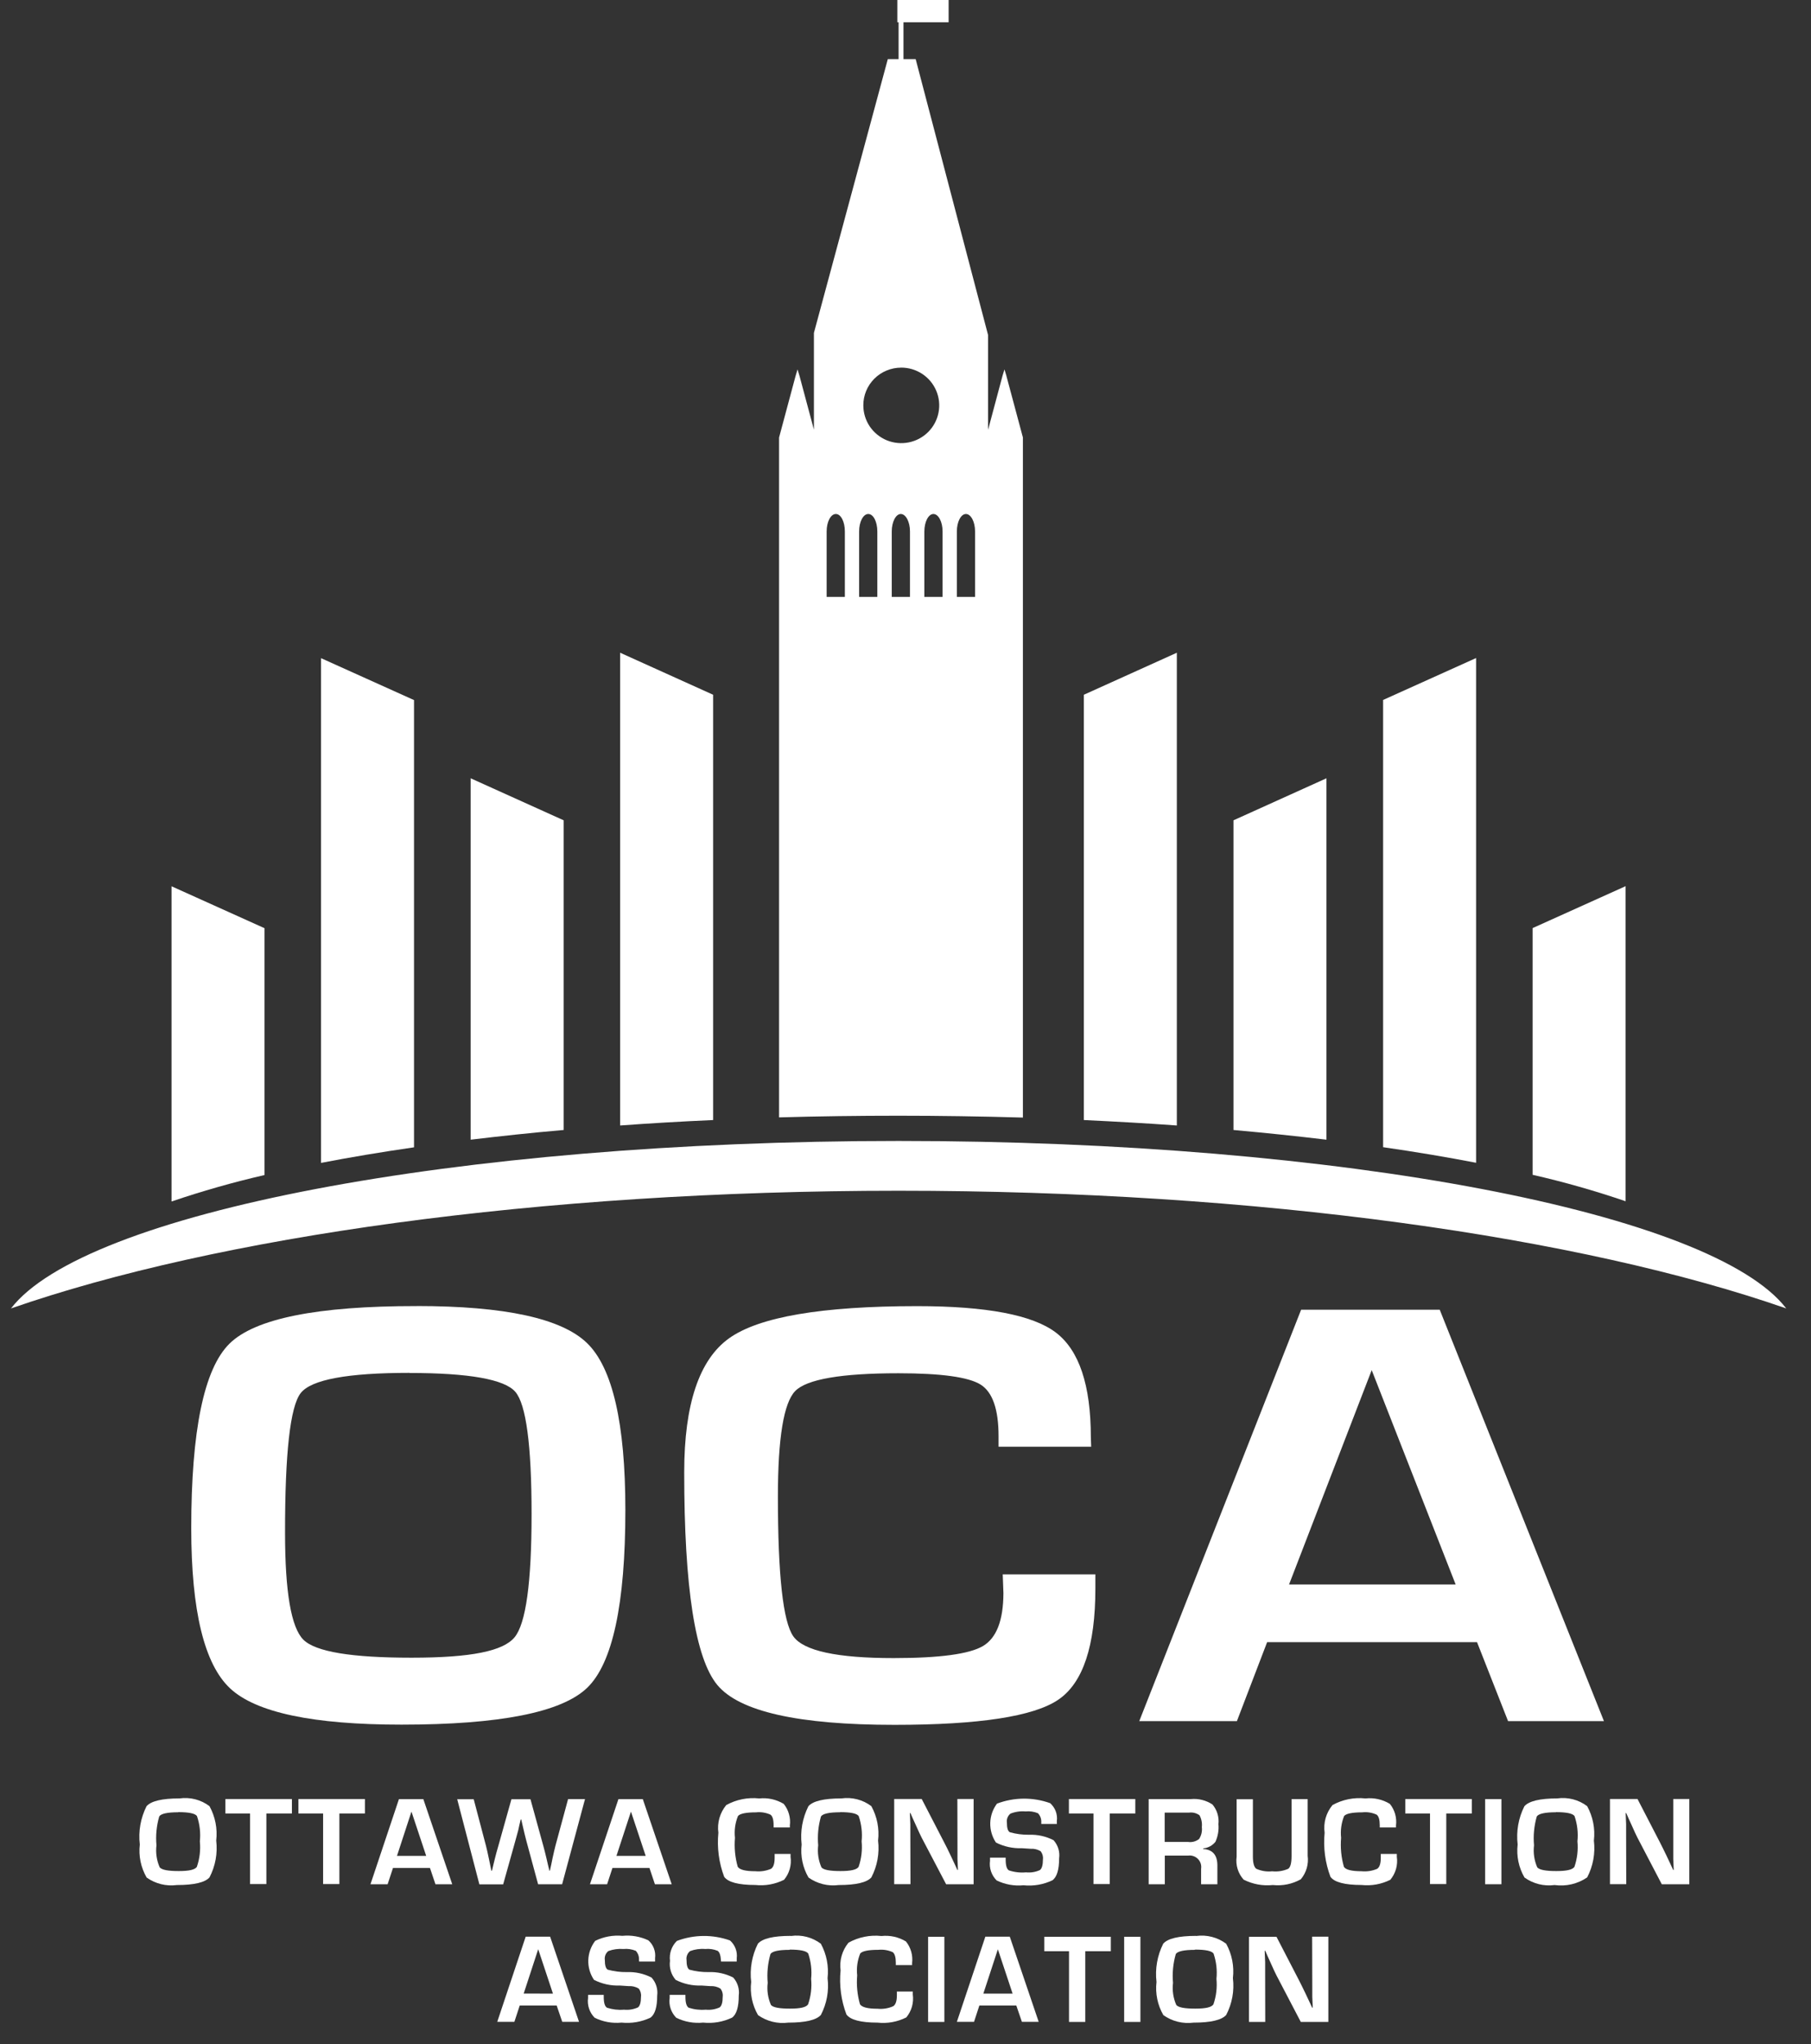 <svg width="70" height="79" viewBox="0 0 70 79" fill="none" xmlns="http://www.w3.org/2000/svg">
    <rect x="0" y="0" width="70" height="79" fill="#333333" stroke="none"/>
    <path d="M38.902 14.529L38.825 14.275L38.748 14.529L38.192 16.609V12.949L35.393 2.285H34.922V0.861H36.667V0H34.684V0.861H34.733V2.285H34.316L31.46 12.864V16.604L30.904 14.529L30.827 14.275L30.751 14.529L30.113 16.908V17.792V18.684V43.18C31.625 43.137 33.166 43.116 34.735 43.116C36.305 43.116 37.97 43.142 39.538 43.187V16.906L38.9 14.527L38.902 14.529ZM34.828 14.206C35.119 14.204 35.403 14.289 35.645 14.448C35.888 14.607 36.077 14.835 36.189 15.101C36.302 15.368 36.332 15.661 36.276 15.945C36.221 16.229 36.082 16.489 35.877 16.694C35.672 16.899 35.411 17.039 35.126 17.096C34.841 17.153 34.546 17.125 34.277 17.015C34.009 16.904 33.779 16.717 33.617 16.477C33.456 16.237 33.37 15.954 33.37 15.665C33.369 15.474 33.406 15.285 33.479 15.108C33.552 14.931 33.66 14.77 33.795 14.635C33.931 14.499 34.092 14.392 34.27 14.319C34.447 14.245 34.637 14.207 34.83 14.207L34.828 14.206ZM32.656 23.066H31.952V20.537C31.952 20.166 32.109 19.863 32.307 19.863C32.504 19.863 32.656 20.162 32.656 20.537V23.066ZM33.912 23.066H33.207V20.537C33.207 20.166 33.364 19.863 33.561 19.863C33.758 19.863 33.911 20.162 33.911 20.537V23.066H33.912ZM35.173 23.066H34.469V20.537C34.469 20.166 34.626 19.863 34.818 19.863C35.011 19.863 35.173 20.162 35.173 20.537V23.066ZM36.433 23.066H35.729V20.537C35.729 20.166 35.886 19.863 36.079 19.863C36.272 19.863 36.433 20.162 36.433 20.537V23.066ZM37.689 23.066H36.985V20.537C36.985 20.166 37.142 19.863 37.335 19.863C37.528 19.863 37.689 20.162 37.689 20.537V23.066Z" fill="white"/>
    <path d="M34.734 46.015C48.678 46.015 61.092 47.796 69.043 50.563C66.212 46.883 51.931 44.091 34.734 44.091C17.537 44.091 3.254 46.89 0.425 50.563C8.375 47.798 20.789 46.015 34.734 46.015Z" fill="white"/>
    <path d="M16.101 50.47C19.516 50.47 21.714 50.949 22.696 51.907C23.678 52.865 24.171 55.011 24.172 58.344C24.172 61.986 23.679 64.281 22.692 65.227C21.705 66.173 19.315 66.646 15.522 66.647C12.104 66.647 9.895 66.18 8.895 65.246C7.896 64.312 7.395 62.253 7.392 59.068C7.392 55.28 7.884 52.899 8.868 51.926C9.852 50.954 12.263 50.469 16.101 50.472L16.101 50.47ZM15.827 53.053C13.431 53.053 12.03 53.313 11.623 53.834C11.216 54.355 11.015 56.157 11.018 59.239C11.018 61.525 11.255 62.895 11.726 63.364C12.198 63.833 13.593 64.06 15.908 64.06C18.222 64.06 19.448 63.802 19.887 63.274C20.327 62.746 20.547 61.159 20.547 58.507C20.547 55.856 20.336 54.267 19.918 53.785C19.501 53.303 18.133 53.057 15.822 53.057L15.827 53.053Z" fill="white"/>
    <path d="M38.759 60.839H42.339V61.388C42.339 63.602 41.862 65.033 40.908 65.682C39.954 66.331 37.842 66.655 34.573 66.655C30.862 66.655 28.58 66.142 27.727 65.115C26.873 64.088 26.446 61.347 26.447 56.893C26.447 54.267 27.026 52.541 28.183 51.715C29.341 50.889 31.761 50.476 35.443 50.474C38.121 50.474 39.916 50.813 40.813 51.496C41.71 52.179 42.164 53.523 42.164 55.545L42.177 55.907H38.597V55.501C38.597 54.461 38.365 53.795 37.902 53.505C37.435 53.215 36.381 53.068 34.725 53.068C32.513 53.068 31.181 53.3 30.737 53.755C30.293 54.21 30.068 55.572 30.068 57.83C30.068 60.874 30.267 62.676 30.665 63.236C31.062 63.795 32.355 64.075 34.541 64.075C36.315 64.075 37.465 63.92 37.992 63.611C38.518 63.301 38.782 62.618 38.785 61.562L38.759 60.852V60.839Z" fill="white"/>
    <path d="M57.091 63.459H48.978L47.809 66.512H44.035L50.292 50.612H55.649L61.997 66.512H58.291L57.091 63.459ZM56.265 61.231L53.02 52.947L49.825 61.231H56.273H56.265Z" fill="white"/>
    <path d="M6.94 69.498C7.143 69.469 7.35 69.481 7.549 69.532C7.747 69.583 7.934 69.673 8.097 69.797C8.32 70.203 8.411 70.668 8.357 71.127C8.416 71.617 8.326 72.113 8.097 72.551C7.922 72.745 7.505 72.845 6.837 72.845C6.424 72.9 6.007 72.796 5.668 72.555C5.445 72.169 5.352 71.722 5.404 71.279C5.343 70.772 5.434 70.258 5.663 69.801C5.834 69.601 6.26 69.498 6.933 69.498H6.94ZM6.891 70.033C6.469 70.033 6.222 70.087 6.155 70.194C6.05 70.556 6.013 70.934 6.047 71.31C6.012 71.6 6.055 71.894 6.173 72.162C6.258 72.26 6.497 72.305 6.909 72.305C7.32 72.305 7.533 72.251 7.608 72.144C7.718 71.827 7.758 71.491 7.725 71.157C7.759 70.827 7.721 70.494 7.613 70.18C7.541 70.077 7.299 70.028 6.891 70.028V70.033Z" fill="white"/>
    <path d="M10.296 70.08V72.807H9.666V70.08H8.712V69.522H11.283V70.08H10.296Z" fill="white"/>
    <path d="M13.118 70.08V72.807H12.489V70.08H11.534V69.522H14.105V70.08H13.118Z" fill="white"/>
    <path d="M16.618 72.185H15.19L14.983 72.814H14.32L15.42 69.525H16.363L17.48 72.814H16.831L16.619 72.185H16.618ZM16.474 71.72L15.904 70.007L15.344 71.72H16.479H16.474Z" fill="white"/>
    <path d="M22.612 69.524L21.728 72.814H20.799L20.342 71.126C20.302 70.975 20.252 70.769 20.194 70.515L20.149 70.314H20.126L20.077 70.519L20.032 70.725C19.997 70.863 19.96 70.997 19.92 71.135L19.449 72.818H18.529L17.672 69.529H18.31L18.785 71.332C18.817 71.449 18.85 71.609 18.893 71.81L18.943 72.051L18.992 72.292H19.015C19.041 72.185 19.059 72.105 19.073 72.051L19.131 71.815C19.163 71.69 19.203 71.529 19.261 71.337L19.768 69.529H20.504L21.002 71.337C21.042 71.493 21.087 71.65 21.123 71.815L21.177 72.051L21.236 72.292H21.254L21.308 72.051L21.357 71.81C21.397 71.617 21.438 71.458 21.469 71.328L21.958 69.524H22.599H22.612Z" fill="white"/>
    <path d="M25.101 72.185H23.673L23.467 72.814H22.804L23.904 69.525H24.846L25.963 72.814H25.314L25.103 72.185H25.101ZM24.958 71.72L24.388 70.007L23.827 71.72H24.958Z" fill="white"/>
    <path d="M29.929 71.642H30.557V71.753C30.58 71.911 30.569 72.071 30.526 72.224C30.483 72.377 30.408 72.519 30.306 72.642C29.963 72.814 29.576 72.884 29.194 72.843C28.545 72.843 28.14 72.736 27.991 72.526C27.787 71.983 27.71 71.401 27.767 70.825C27.741 70.635 27.755 70.442 27.807 70.258C27.86 70.073 27.95 69.902 28.072 69.754C28.46 69.54 28.905 69.451 29.346 69.499C29.676 69.464 30.009 69.538 30.293 69.709C30.386 69.825 30.456 69.959 30.496 70.103C30.537 70.246 30.549 70.396 30.53 70.544V70.62H29.902V70.535C29.902 70.321 29.862 70.183 29.78 70.125C29.607 70.046 29.414 70.015 29.224 70.036C28.835 70.036 28.601 70.085 28.525 70.178C28.416 70.446 28.376 70.735 28.408 71.022C28.376 71.397 28.412 71.775 28.515 72.138C28.587 72.254 28.811 72.312 29.198 72.312C29.404 72.332 29.612 72.299 29.803 72.218C29.897 72.154 29.942 72.013 29.942 71.794V71.642H29.929Z" fill="white"/>
    <path d="M32.523 69.498C32.726 69.469 32.933 69.481 33.132 69.532C33.33 69.583 33.517 69.673 33.68 69.797C33.903 70.203 33.994 70.668 33.94 71.127C33.999 71.617 33.909 72.113 33.68 72.551C33.505 72.745 33.088 72.845 32.42 72.845C32.007 72.9 31.59 72.796 31.251 72.555C31.027 72.169 30.934 71.722 30.986 71.279C30.926 70.772 31.017 70.258 31.246 69.801C31.417 69.601 31.843 69.498 32.516 69.498H32.523ZM32.474 70.033C32.052 70.033 31.805 70.087 31.733 70.194C31.628 70.556 31.592 70.934 31.625 71.31C31.59 71.6 31.634 71.894 31.751 72.162C31.831 72.26 32.076 72.305 32.487 72.305C32.899 72.305 33.111 72.251 33.187 72.144C33.296 71.827 33.336 71.491 33.304 71.157C33.337 70.827 33.299 70.494 33.191 70.18C33.119 70.077 32.877 70.028 32.474 70.028V70.033Z" fill="white"/>
    <path d="M37.633 69.525V72.814H36.57L35.623 71.011C35.578 70.922 35.501 70.761 35.403 70.538L35.295 70.301L35.192 70.065H35.169L35.178 70.279L35.187 70.494V70.927L35.192 72.811H34.563V69.521H35.627L36.488 71.185C36.565 71.333 36.654 71.508 36.753 71.721L36.879 71.989L37.005 72.261H37.027L37.018 72.047L37.009 71.837V71.413L37.005 69.52H37.633V69.525Z" fill="white"/>
    <path d="M40.863 70.485H40.248V70.42C40.252 70.357 40.242 70.293 40.221 70.233C40.199 70.174 40.166 70.119 40.122 70.072C39.971 70.008 39.806 69.984 39.642 70.001C39.443 69.983 39.243 70.012 39.058 70.085C39.007 70.125 38.967 70.178 38.943 70.239C38.918 70.299 38.91 70.364 38.919 70.429C38.919 70.638 38.955 70.759 39.031 70.804C39.27 70.872 39.518 70.905 39.767 70.902C40.099 70.889 40.428 70.961 40.722 71.112C40.807 71.206 40.87 71.318 40.908 71.439C40.945 71.559 40.955 71.687 40.938 71.812C40.938 72.25 40.853 72.531 40.682 72.66C40.334 72.827 39.945 72.894 39.561 72.854C39.204 72.889 38.844 72.824 38.522 72.667C38.424 72.568 38.35 72.449 38.305 72.317C38.261 72.185 38.248 72.046 38.267 71.908V71.787H38.872V71.859C38.872 72.087 38.912 72.23 38.998 72.279C39.21 72.35 39.435 72.376 39.657 72.355C39.842 72.375 40.028 72.344 40.196 72.266C40.272 72.208 40.312 72.072 40.312 71.855C40.319 71.799 40.315 71.742 40.3 71.688C40.284 71.633 40.258 71.582 40.223 71.538C40.108 71.469 39.975 71.436 39.841 71.444L39.496 71.422C39.149 71.435 38.805 71.36 38.496 71.203C38.346 70.979 38.269 70.714 38.276 70.445C38.283 70.175 38.374 69.915 38.536 69.699C39.197 69.449 39.926 69.443 40.591 69.681C40.687 69.766 40.761 69.873 40.806 69.992C40.851 70.112 40.867 70.241 40.85 70.368V70.493L40.863 70.485Z" fill="white"/>
    <path d="M42.895 70.08V72.807H42.267V70.08H41.316V69.522H43.883V70.08H42.895Z" fill="white"/>
    <path d="M44.399 72.814V69.524H46.027C46.323 69.495 46.62 69.569 46.867 69.734C46.954 69.839 47.02 69.96 47.059 70.09C47.099 70.221 47.111 70.358 47.096 70.493C47.117 70.727 47.076 70.962 46.979 71.176C46.921 71.247 46.85 71.307 46.769 71.35C46.688 71.394 46.599 71.421 46.508 71.43V71.453C46.876 71.476 47.055 71.689 47.055 72.091V72.814H46.426V72.216C46.437 72.148 46.431 72.078 46.41 72.012C46.389 71.946 46.352 71.886 46.303 71.837C46.255 71.787 46.195 71.75 46.129 71.728C46.063 71.705 45.993 71.698 45.924 71.708H45.023V72.814H44.394L44.399 72.814ZM45.023 71.18H45.924C45.999 71.191 46.076 71.186 46.149 71.166C46.223 71.146 46.291 71.111 46.35 71.064C46.437 70.927 46.474 70.764 46.454 70.604C46.471 70.447 46.44 70.288 46.364 70.149C46.249 70.065 46.106 70.028 45.965 70.046H45.018V71.177L45.023 71.18Z" fill="white"/>
    <path d="M49.917 69.524H50.545V71.712C50.567 71.873 50.554 72.038 50.509 72.194C50.463 72.351 50.385 72.497 50.281 72.622C49.953 72.807 49.574 72.885 49.199 72.845C48.81 72.886 48.417 72.813 48.069 72.636C47.962 72.516 47.883 72.376 47.836 72.223C47.789 72.07 47.777 71.909 47.799 71.751V69.529H48.428V71.751C48.428 71.992 48.472 72.149 48.557 72.216C48.75 72.303 48.962 72.337 49.172 72.314C49.385 72.337 49.6 72.303 49.796 72.216C49.881 72.151 49.922 71.988 49.922 71.73V69.529L49.917 69.524Z" fill="white"/>
    <path d="M53.363 71.642H53.991V71.753C54.014 71.911 54.003 72.071 53.96 72.224C53.916 72.377 53.842 72.519 53.74 72.642C53.397 72.814 53.01 72.884 52.627 72.843C51.978 72.843 51.573 72.736 51.425 72.526C51.221 71.983 51.144 71.401 51.2 70.825C51.174 70.635 51.187 70.442 51.239 70.257C51.292 70.073 51.383 69.901 51.505 69.754C51.893 69.54 52.339 69.451 52.779 69.499C53.108 69.463 53.44 69.537 53.722 69.709C53.816 69.825 53.885 69.959 53.926 70.103C53.966 70.246 53.978 70.396 53.959 70.544V70.62H53.331V70.535C53.331 70.321 53.291 70.183 53.21 70.125C53.036 70.045 52.844 70.014 52.654 70.036C52.264 70.036 52.03 70.085 51.954 70.178C51.846 70.446 51.806 70.735 51.837 71.022C51.805 71.397 51.841 71.775 51.945 72.138C52.01 72.254 52.241 72.312 52.627 72.312C52.833 72.332 53.042 72.3 53.232 72.218C53.327 72.154 53.371 72.013 53.371 71.794V71.642H53.363Z" fill="white"/>
    <path d="M55.902 70.08V72.807H55.274V70.08H54.318V69.522H56.889V70.08H55.902Z" fill="white"/>
    <path d="M58.034 69.524V72.814H57.405V69.524H58.034Z" fill="white"/>
    <path d="M60.191 69.498C60.394 69.469 60.601 69.481 60.8 69.532C60.999 69.583 61.185 69.673 61.348 69.797C61.571 70.203 61.662 70.668 61.608 71.127C61.668 71.617 61.577 72.113 61.348 72.551C60.98 72.802 60.53 72.907 60.088 72.845C59.678 72.9 59.262 72.796 58.926 72.555C58.702 72.169 58.609 71.722 58.661 71.279C58.601 70.772 58.691 70.258 58.921 69.801C59.096 69.601 59.517 69.498 60.195 69.498H60.191ZM60.142 70.033C59.72 70.033 59.473 70.087 59.401 70.194C59.297 70.556 59.26 70.934 59.294 71.31C59.259 71.6 59.302 71.894 59.419 72.162C59.505 72.26 59.744 72.305 60.156 72.305C60.567 72.305 60.779 72.251 60.855 72.144C60.964 71.827 61.004 71.491 60.972 71.157C61.006 70.827 60.967 70.494 60.86 70.18C60.788 70.077 60.545 70.028 60.137 70.028L60.142 70.033Z" fill="white"/>
    <path d="M65.297 69.525V72.814H64.232L63.29 71.011C63.245 70.922 63.168 70.761 63.07 70.537L62.962 70.301L62.859 70.065H62.836L62.845 70.279L62.854 70.494V70.927L62.859 72.811H62.23V69.52H63.294L64.155 71.185C64.231 71.332 64.317 71.508 64.42 71.721L64.546 71.989L64.672 72.261H64.694L64.685 72.047L64.676 71.837V69.52H65.304L65.297 69.525Z" fill="white"/>
    <path d="M21.517 77.501H20.089L19.882 78.131H19.22L20.319 74.841H21.264L22.381 78.131H21.732L21.517 77.501ZM21.373 77.041L20.803 75.325L20.242 77.039L21.373 77.041Z" fill="white"/>
    <path d="M25.318 75.801H24.703C24.703 75.77 24.698 75.748 24.698 75.737C24.703 75.673 24.694 75.61 24.673 75.55C24.652 75.491 24.619 75.436 24.577 75.388C24.426 75.325 24.26 75.3 24.097 75.317C23.898 75.301 23.699 75.328 23.513 75.397C23.462 75.438 23.423 75.491 23.4 75.551C23.376 75.611 23.369 75.677 23.378 75.74C23.378 75.946 23.414 76.071 23.491 76.116C23.73 76.181 23.978 76.213 24.227 76.209C24.558 76.196 24.887 76.268 25.182 76.419C25.268 76.513 25.332 76.624 25.37 76.745C25.408 76.866 25.419 76.994 25.402 77.12C25.402 77.557 25.317 77.838 25.146 77.968C24.798 78.134 24.409 78.201 24.025 78.161C23.668 78.197 23.308 78.132 22.986 77.974C22.887 77.875 22.813 77.754 22.769 77.622C22.724 77.49 22.711 77.349 22.73 77.211V77.09H23.336V77.162C23.336 77.394 23.376 77.532 23.462 77.586C23.674 77.655 23.899 77.681 24.121 77.662C24.305 77.681 24.491 77.65 24.66 77.573C24.736 77.515 24.776 77.379 24.776 77.162C24.783 77.106 24.779 77.049 24.764 76.995C24.748 76.94 24.722 76.889 24.687 76.845C24.572 76.776 24.439 76.743 24.305 76.752L23.96 76.729C23.613 76.743 23.269 76.667 22.96 76.51C22.808 76.285 22.731 76.019 22.739 75.749C22.748 75.478 22.841 75.217 23.006 75.002C23.331 74.842 23.695 74.775 24.056 74.808C24.401 74.774 24.748 74.835 25.061 74.982C25.157 75.067 25.231 75.174 25.276 75.294C25.321 75.414 25.337 75.543 25.32 75.67V75.795L25.318 75.801Z" fill="white"/>
    <path d="M28.484 75.801H27.87C27.87 75.77 27.865 75.748 27.865 75.737C27.852 75.554 27.811 75.438 27.739 75.388C27.588 75.325 27.422 75.3 27.259 75.317C27.061 75.3 26.861 75.328 26.675 75.397C26.624 75.437 26.584 75.49 26.56 75.55C26.535 75.611 26.527 75.676 26.536 75.74C26.536 75.946 26.572 76.071 26.648 76.116C26.888 76.181 27.136 76.213 27.384 76.209C27.715 76.196 28.045 76.268 28.34 76.419C28.425 76.513 28.488 76.625 28.525 76.746C28.562 76.867 28.573 76.994 28.555 77.12C28.555 77.557 28.47 77.838 28.299 77.968C27.951 78.134 27.562 78.201 27.178 78.161C26.821 78.197 26.461 78.132 26.139 77.974C26.041 77.875 25.966 77.754 25.922 77.622C25.878 77.49 25.864 77.349 25.884 77.211V77.09H26.494V77.162C26.494 77.394 26.534 77.532 26.62 77.586C26.832 77.655 27.056 77.681 27.279 77.662C27.463 77.681 27.649 77.65 27.817 77.573C27.894 77.515 27.934 77.379 27.934 77.162C27.941 77.106 27.937 77.049 27.921 76.995C27.906 76.94 27.88 76.889 27.844 76.845C27.73 76.776 27.596 76.743 27.463 76.752L27.117 76.729C26.771 76.743 26.426 76.668 26.117 76.51C26.03 76.41 25.965 76.292 25.927 76.165C25.889 76.038 25.879 75.905 25.897 75.773C25.879 75.634 25.894 75.492 25.94 75.359C25.985 75.226 26.062 75.105 26.162 75.005C26.823 74.756 27.552 74.749 28.217 74.987C28.313 75.072 28.387 75.18 28.432 75.299C28.478 75.419 28.493 75.548 28.477 75.675V75.8L28.484 75.801Z" fill="white"/>
    <path d="M30.571 74.814C30.774 74.785 30.981 74.797 31.18 74.848C31.379 74.9 31.565 74.99 31.728 75.113C31.949 75.52 32.04 75.984 31.988 76.444C32.048 76.933 31.957 77.43 31.728 77.867C31.553 78.061 31.137 78.162 30.468 78.162C30.056 78.216 29.638 78.112 29.3 77.872C29.076 77.484 28.983 77.035 29.035 76.591C28.975 76.084 29.065 75.57 29.294 75.113C29.47 74.912 29.891 74.81 30.564 74.81L30.571 74.814ZM30.522 75.35C30.1 75.35 29.853 75.403 29.781 75.51C29.676 75.873 29.64 76.251 29.674 76.626C29.638 76.916 29.682 77.211 29.799 77.479C29.88 77.577 30.124 77.621 30.535 77.621C30.947 77.621 31.159 77.568 31.235 77.456C31.344 77.139 31.384 76.803 31.352 76.469C31.386 76.139 31.347 75.806 31.24 75.492C31.168 75.389 30.925 75.34 30.522 75.34V75.35Z" fill="white"/>
    <path d="M34.654 76.961H35.282V77.073C35.304 77.23 35.293 77.39 35.25 77.543C35.207 77.696 35.132 77.838 35.031 77.961C34.687 78.134 34.301 78.204 33.918 78.162C33.269 78.162 32.864 78.055 32.716 77.845C32.511 77.303 32.434 76.721 32.491 76.144C32.466 75.954 32.48 75.761 32.532 75.577C32.585 75.393 32.675 75.221 32.796 75.073C33.184 74.857 33.629 74.767 34.07 74.815C34.4 74.78 34.733 74.853 35.017 75.025C35.111 75.142 35.18 75.276 35.221 75.42C35.262 75.565 35.273 75.715 35.255 75.864V75.94H34.626V75.854C34.626 75.638 34.586 75.5 34.505 75.438C34.331 75.361 34.139 75.33 33.949 75.349C33.559 75.349 33.325 75.398 33.249 75.492C33.141 75.759 33.101 76.049 33.132 76.335C33.1 76.711 33.137 77.089 33.24 77.451C33.312 77.567 33.536 77.626 33.922 77.626C34.129 77.646 34.338 77.612 34.528 77.527C34.622 77.463 34.667 77.322 34.667 77.103V76.956L34.654 76.961Z" fill="white"/>
    <path d="M36.502 74.845V78.135H35.874V74.845H36.502Z" fill="white"/>
    <path d="M39.283 77.501H37.855L37.649 78.131H36.986L38.086 74.841H39.031L40.148 78.131H39.499L39.283 77.501ZM39.14 77.041L38.57 75.328L38.009 77.041H39.14Z" fill="white"/>
    <path d="M41.949 75.403V78.135H41.32V75.403H40.365V74.845H42.936V75.403H41.949Z" fill="white"/>
    <path d="M44.08 74.845V78.135H43.452V74.845H44.08Z" fill="white"/>
    <path d="M46.233 74.814C46.645 74.757 47.063 74.865 47.395 75.113C47.618 75.519 47.709 75.984 47.655 76.444C47.715 76.933 47.624 77.43 47.395 77.867C47.22 78.061 46.803 78.162 46.135 78.162C45.722 78.216 45.305 78.112 44.967 77.872C44.743 77.484 44.65 77.035 44.702 76.591C44.642 76.084 44.732 75.57 44.961 75.113C45.132 74.912 45.558 74.81 46.231 74.81L46.233 74.814ZM46.189 75.35C45.767 75.35 45.52 75.403 45.448 75.51C45.343 75.873 45.307 76.251 45.34 76.626C45.305 76.916 45.349 77.211 45.466 77.479C45.547 77.577 45.791 77.621 46.202 77.621C46.614 77.621 46.826 77.568 46.902 77.456C47.011 77.139 47.051 76.803 47.019 76.469C47.053 76.139 47.014 75.806 46.907 75.492C46.834 75.389 46.592 75.34 46.184 75.34L46.189 75.35Z" fill="white"/>
    <path d="M51.344 74.845V78.135H50.279L49.336 76.331C49.292 76.242 49.215 76.086 49.116 75.858L49.009 75.621L48.905 75.385H48.883L48.892 75.604L48.901 75.819V76.252L48.905 78.135H48.277V74.846H49.34L50.202 76.511C50.278 76.658 50.363 76.834 50.466 77.046L50.592 77.314L50.718 77.582H50.741L50.732 77.372L50.723 77.158V76.734L50.718 74.841H51.346L51.344 74.845Z" fill="white"/>
    <path d="M21.788 43.667V31.7L18.192 30.076V44.042C19.345 43.904 20.547 43.774 21.788 43.667Z" fill="white"/>
    <path d="M10.224 45.403V35.869L6.63 34.249V46.43C7.81 46.029 9.009 45.688 10.224 45.408V45.403Z" fill="white"/>
    <path d="M16.003 44.337V27.054L12.409 25.434V44.939C13.535 44.721 14.738 44.52 16.003 44.337Z" fill="white"/>
    <path d="M27.564 43.283V26.848L23.97 25.224V43.493C25.137 43.408 26.34 43.337 27.564 43.283Z" fill="white"/>
    <path d="M45.488 43.493V25.224L41.894 26.848V43.283C43.119 43.341 44.317 43.408 45.488 43.493Z" fill="white"/>
    <path d="M51.271 44.042V30.076L47.677 31.7V43.667C48.916 43.779 50.118 43.904 51.271 44.042Z" fill="white"/>
    <path d="M57.055 44.934V25.429L53.461 27.049V44.332C54.729 44.515 55.927 44.716 57.055 44.934Z" fill="white"/>
    <path d="M62.834 46.421V34.245L59.24 35.865V45.399C60.455 45.676 61.655 46.018 62.834 46.421Z" fill="white"/>
</svg>